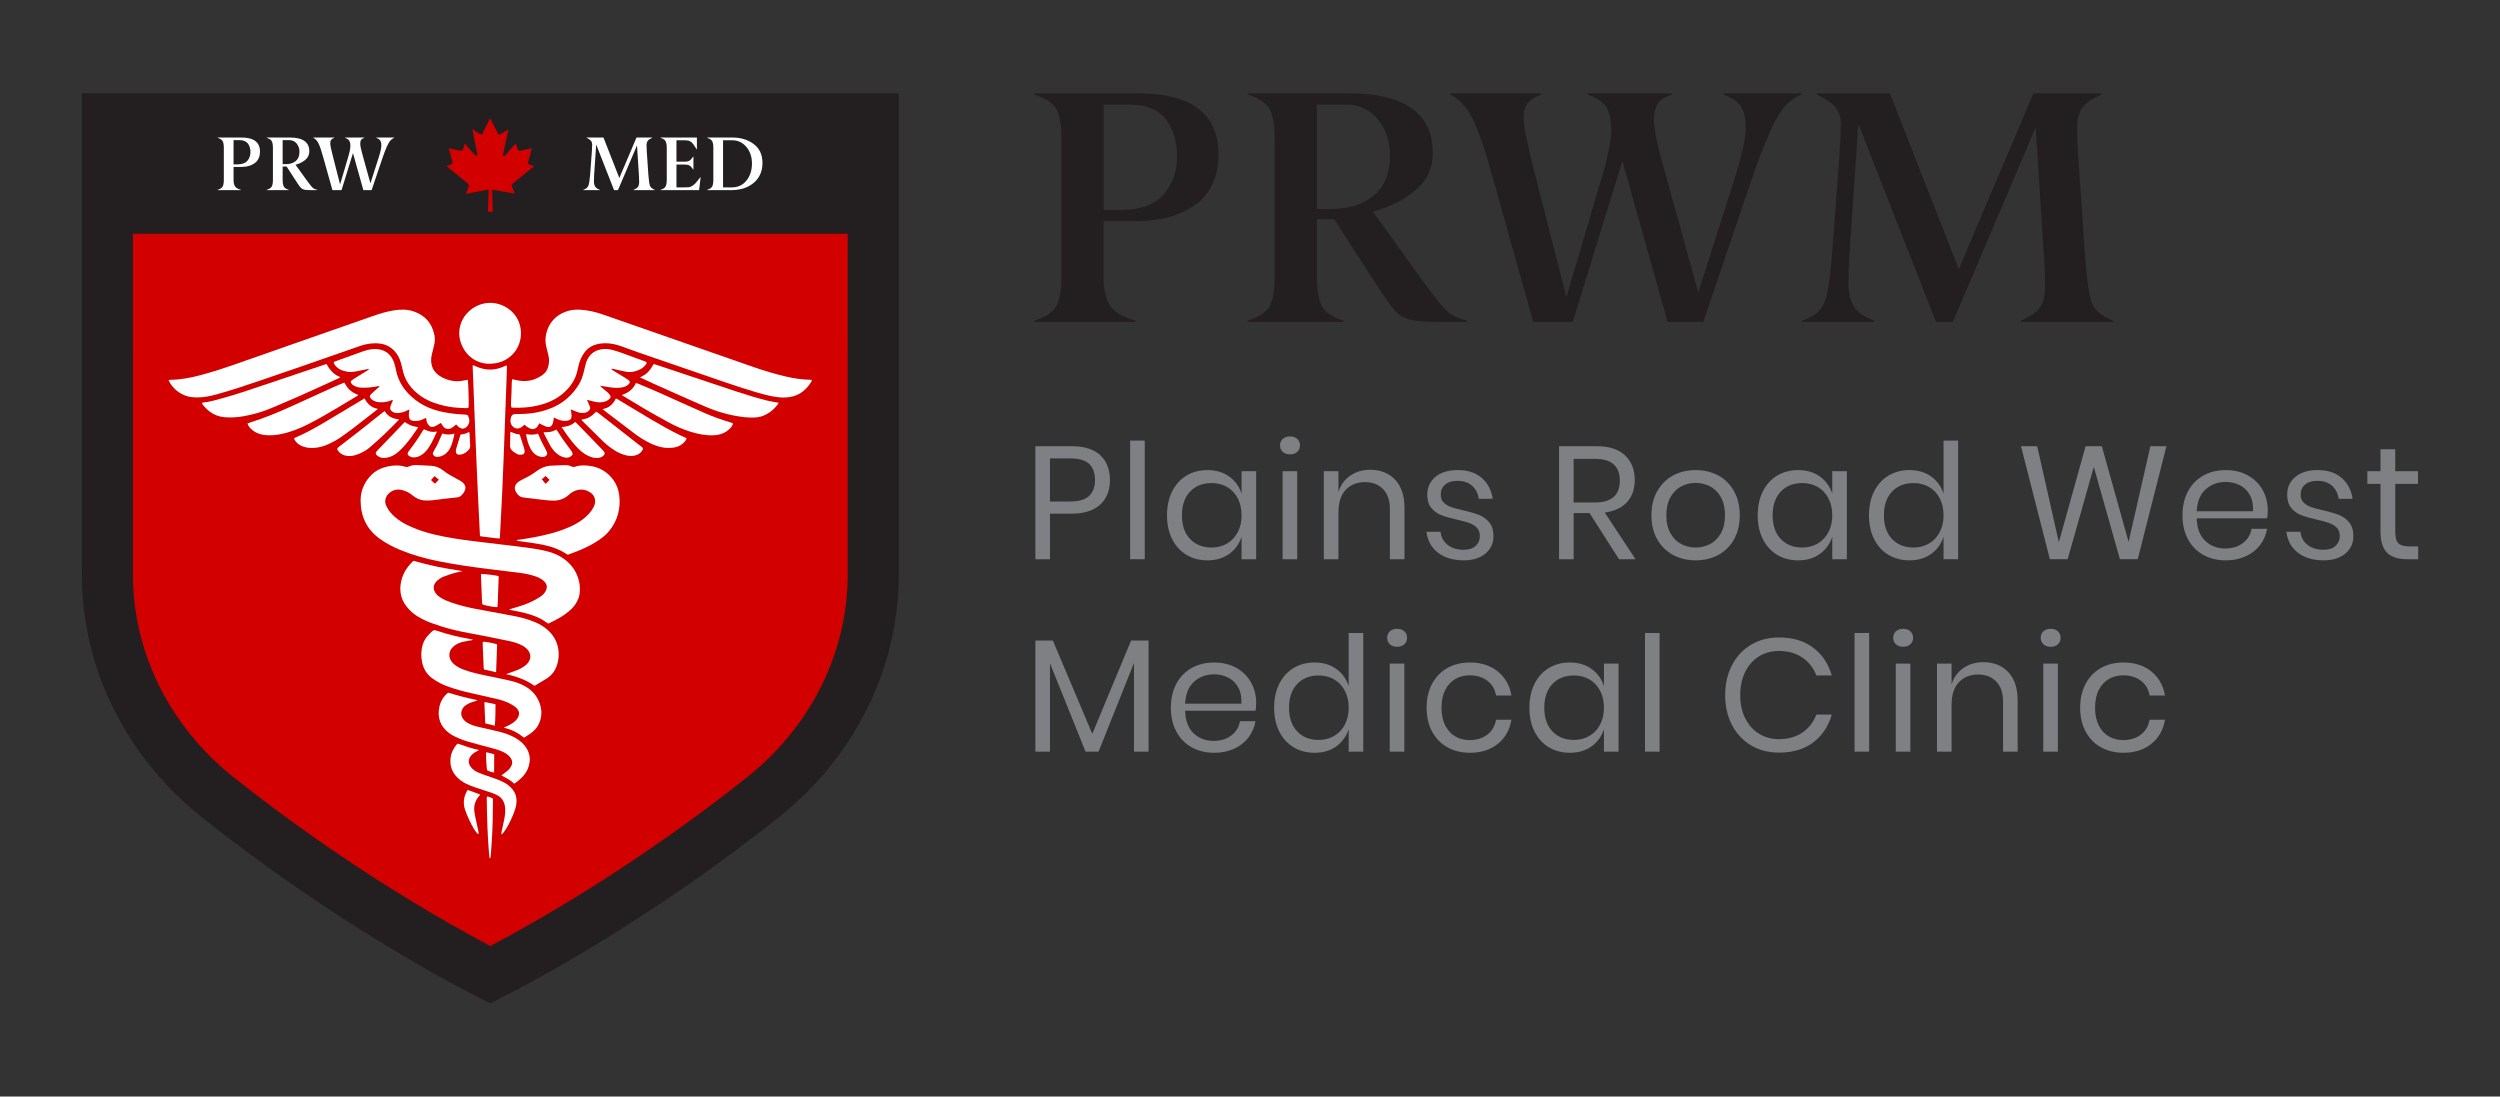 <?xml version="1.0" encoding="UTF-8"?>
<svg id="_x3C_Layer_x3E_" xmlns="http://www.w3.org/2000/svg" version="1.1" viewBox="0 0 6110 2680">
  <rect x="0" y="0" width="6110" height="2680" fill="#333333" stroke="none"/>
  <!-- Generator: Adobe Illustrator 29.8.1, SVG Export Plug-In . SVG Version: 2.1.1 Build 2)  -->
  <defs>
    <style>
      .st0 {
        fill: #231f20;
      }

      .st1 {
        fill: #d30000;
      }

      .st2 {
        fill: #fff;
      }

      .st3 {
        fill: #7e8083;
      }
    </style>
  </defs>
  <path class="st0" d="M1198.34,228.02H200v1171.26c0,2.72,0,5.42.02,8.1,1.1,226.74,107.62,442.62,293.79,590.46,375.92,298.51,704.54,454.13,704.54,454.13,0,0,328.62-155.62,704.54-454.13,186.18-147.84,292.69-363.72,293.79-590.46.01-2.68.02-5.39.02-8.1V228.02h-998.34Z"/>
  <path class="st1" d="M1251.86,2339.16,1198.4,2311.97c-105.64-55.62-354.58-195.62-626.96-411.91-155.78-123.71-245.64-303.5-246.56-493.28l-.03-835.39h1746.97l-.03,835.3c-.91,189.87-90.78,369.67-246.56,493.37-273.31,217.03-521.42,356.48-626.84,411.91Z"/>
  <path class="st1" d="M1305.05,406.03c.12.35-.72.97-1.27,1.41-15.58,12.68-31.07,25.59-47.07,38.3-2.34,1.86-6.43,3.92-6.22,7.49.09,1.47,1.09,3.47,1.7,5.09,1.79,4.8,3.91,10.15,5.65,14.7-13.6-2.02-27.35-4.86-41.27-7.21-4.57-.77-9.09-1.91-13.72-2.12-.13,17.69.99,36.09,1.28,54.14h-11.45c.66-15.88.66-31.91,1.41-48.05.1-2.11.54-4.35-.28-6.36-2.33.07-4.63.67-6.93,1.13-15.98,3.21-32.4,6.16-48.48,9.33,1.11-2.88,2.49-6.07,3.81-9.47,1.25-3.2,3.07-6.56,3.39-9.75.54-5.43-3.76-7.41-6.93-10.04-15.41-12.77-32.55-26.11-47.07-38.59,2.04-.87,4.4-1.77,6.93-2.83,2.02-.85,5.93-2.08,6.79-3.39,1.6-2.45-.25-7.05-.99-9.75-2.51-9.17-5.32-19.27-7.64-27.84,6.39,1.44,14.79,3.23,21.91,4.66,4.12.83,9.59,2.34,12.01-.85,1.24-1.64,2.11-5.05,2.97-7.21.99-2.48,1.97-4.86,2.82-7.35,1.38.87,2.33,2.37,3.39,3.67,5.38,6.6,10.6,13,16.82,19.22,1.07,1.07,2.15,2.27,3.67,3.53,1.12.93,3.06,2.84,4.66,2.54,2.32-.42,1.4-5.81.99-7.78-3.89-18.88-7.6-38.31-11.59-56.96.48-.32.83.37,1.13.57,4.85,3.18,9.54,6.4,14.84,9.61,1.63.99,4.07,2.87,6.22,2.69,2.94-.25,4.84-6.59,6.08-9.05,3.45-6.85,6.76-13.56,10.04-20.07,1.73-3.45,3.25-7.09,5.09-10.46.12-.03.13.06.14.14,5.8,11.45,11.89,22.99,17.95,34.77.77,1.51,1.62,4.35,2.82,4.67,2.23.57,5.24-1.51,6.79-2.4,5.82-3.34,11.85-6.99,17.38-9.89-4.17,18.7-8.26,37.77-12.58,56.82-.4,1.78-1.64,7.3.28,7.92,1.78.57,4.07-1.47,4.95-2.26,2.21-2,4.09-4.66,6.21-7.07,6.07-6.86,12.45-14.52,18.52-20.92.85,2.38,1.87,4.84,2.83,7.49.92,2.55,1.38,5.55,2.54,7.78,2.12,4.06,9.36,1.62,13.43.71,6.66-1.49,14.23-3.14,20.92-4.52-2.82,9.67-5.77,21.13-8.62,31.8-.86,3.25-1.42,5.2,1.13,6.93,3.44,2.31,8.66,3.32,12.59,5.09h0Z"/>
  <g>
    <g>
      <path class="st2" d="M588.82,464.01v.73h-56.99v-.73c6.19-1.94,10.29-4.61,12.29-8.01,2-3.52,2.97-9.13,2.91-16.84v-77.75c0-7.52-.97-13.05-2.91-16.57-2-3.4-6.1-6.07-12.29-8.01v-.73h57.9c30.47,0,45.7,11.44,45.7,34.32,0,5.46-.85,10.36-2.55,14.7-1.7,4.34-4.01,7.92-6.92,10.74s-6.4,5.16-10.47,7.01c-4.07,1.85-8.36,3.17-12.88,3.96-4.52.79-9.36,1.18-14.52,1.18h-17.3v31.14c0,7.46,1.24,12.99,3.73,16.57,2.49,3.58,7.25,6.34,14.29,8.28ZM570.8,342.47v59.27h8.92c11.53,0,19.82-2.91,24.85-8.74,5.04-5.89,7.56-12.99,7.56-21.3s-2.13-15.42-6.37-20.94c-4.25-5.52-11.02-8.28-20.3-8.28h-14.66Z"/>
      <path class="st2" d="M775.18,464.01v.73h-14.11c-8.13,0-13.84-.36-17.12-1.09-3.34-.73-6.07-2.12-8.19-4.19-2.25-2.19-5.31-6.28-9.2-12.29l-26.13-40.24h-9.65v32.23c0,7.65.97,13.26,2.91,16.84,2,3.46,6.04,6.13,12.11,8.01v.73h-53.99v-.73c6.19-1.94,10.29-4.61,12.29-8.01,2-3.52,2.97-9.13,2.91-16.84v-77.75c0-7.52-.97-13.05-2.91-16.57-2-3.4-6.1-6.07-12.29-8.01v-.73h56.44c31.8,0,47.7,11.2,47.7,33.59,0,8.68-3.34,15.75-10.01,21.21-6.62,5.46-14.51,9.38-23.67,11.74l30.13,41.79c5.64,7.71,9.68,12.59,12.11,14.66,2.55,2.19,6.1,3.82,10.65,4.92ZM690.78,342.47v58.72h7.37c10.44,0,18.68-2.55,24.72-7.65,6.04-5.1,9.06-12.62,9.06-22.58,0-7.77-2.26-14.46-6.78-20.07-4.52-5.61-10.58-8.42-18.16-8.42h-16.21Z"/>
      <path class="st2" d="M765.71,336.82v-.73h51.26v.73c-3.46,1.21-5.98,2.82-7.56,4.83-1.58,2-2.34,5.04-2.28,9.1,0,4.19,2.31,15.2,6.92,33.05l17.12,66.91,19.21-65c4.01-13.23,6.01-22.94,6.01-29.13,0-5.52-.93-9.74-2.78-12.65-1.85-2.91-5.3-5.28-10.33-7.1v-.73h47.16v.73c-3.88,1.27-6.52,2.97-7.92,5.1-1.4,2.12-2.09,5.28-2.09,9.47,0,4.43,1.55,12.26,4.64,23.49l20.3,73.29,19.94-62.64c4.49-14.02,6.74-23.97,6.74-29.86,0-5.28-.88-9.3-2.64-12.06-1.76-2.76-5.04-5.02-9.83-6.78v-.73h43.79v.73c-3.58,1.64-6.55,3.7-8.92,6.19-5.22,5.46-11.81,20-19.76,43.61l-26.49,78.11h-20.12l-25.4-90.58-27.95,90.58h-22.21l-22.12-78.84c-4.79-17.6-8.89-29.62-12.29-36.05-3.28-6.37-7.41-10.71-12.38-13.02Z"/>
    </g>
    <g>
      <path class="st2" d="M1600.56,464.19v.55h-52.08v-.73c5.16-2.18,8.72-4.6,10.7-7.24,1.97-2.64,2.96-6.63,2.96-11.97s-.18-10.32-.55-15.48l-4.73-74.02-46.61,109.43h-9.47l-43.24-110.34h-.55l-4.92,72.83c-.36,5.1-.55,10.32-.55,15.66,0,5.71,1.09,10.18,3.28,13.43,2.19,3.25,5.95,5.81,11.29,7.69v.73h-40.69v-.73c6.43-2.06,10.62-5.46,12.56-10.2,1.82-4.43,3.25-13.29,4.28-26.58l4.28-57.17c.49-7.47.73-12.87.73-16.21,0-4.37-1.14-7.8-3.41-10.29-2.28-2.49-5.66-4.73-10.15-6.74v-.73h41.15l38.78,98.96,41.97-98.96h38.24v.73c-4.92,2.06-8.42,4.43-10.52,7.1-2.09,2.67-3.14,6.52-3.14,11.56,0,4.61.18,9.41.55,14.38l3.91,57.54c1.03,13.84,2.34,22.76,3.91,26.77,1.64,4.01,5.64,7.34,12.02,10.01Z"/>
      <path class="st2" d="M1708.62,464.73h-94.32v-.73c6.19-1.94,10.29-4.61,12.29-8.01,2-3.46,3-9.07,3-16.84v-77.75c0-7.28-.97-12.71-2.91-16.3-1.94-3.58-6.07-6.34-12.38-8.28v-.73h88.95v28.68h-.82c-5.46-9.41-9.95-15.42-13.47-18.03-3.4-2.61-8.65-3.91-15.75-3.91h-19.94v52.35h20.3c4.98,0,8.92-.92,11.84-2.78,2.91-1.85,5.8-5.02,8.65-9.51h.73v31.32h-.73c-2.97-4.61-5.84-7.78-8.6-9.51-2.76-1.73-6.72-2.59-11.88-2.59h-20.3v55.9h17.12c6.07,0,10.29-.12,12.65-.36,2.85-.3,5.89-1.49,9.1-3.55,3.22-2.06,5.95-4.37,8.19-6.92,3.46-4.19,7.22-8.83,11.29-13.93h.73l-3.73,31.5Z"/>
      <path class="st2" d="M1787.64,464.73h-59.45v-.73c6.19-1.94,10.29-4.61,12.29-8.01,2-3.52,2.97-9.13,2.91-16.84v-77.75c0-7.52-.97-13.05-2.91-16.57-2-3.4-6.1-6.07-12.29-8.01v-.73h61.45c20.76,0,38.27,5.34,52.53,16.02,14.2,10.68,21.3,26.1,21.3,46.25,0,8.56-1.32,16.45-3.96,23.67-2.64,7.22-6.31,13.43-11.02,18.62-4.7,5.19-10.24,9.62-16.61,13.29-6.37,3.67-13.29,6.39-20.76,8.15-7.47,1.76-15.29,2.64-23.49,2.64ZM1767.15,342.83v115.17h20.48c15.72,0,27.98-5.58,36.78-16.75,8.92-11.17,13.38-25,13.38-41.51s-4.61-30.07-13.84-40.88c-9.23-10.68-20.61-16.02-34.14-16.02h-22.67Z"/>
    </g>
  </g>
  <g>
    <path class="st2" d="M1340.27,1524.1c-1.53-.77-2.31-1.01-2.92-1.48-16.38-12.59-35.32-19.58-55.03-24.62-10.67-2.73-21.59-4.53-32.38-6.77-1.45-.3-2.86-.79-6.02-1.68,4.13-1.27,6.51-2.05,8.92-2.74,17.43-5.04,34.81-10.25,50.97-18.69,5.81-3.04,11.45-6.43,16.98-9.97,4.45-2.85,8.3-6.48,11.27-10.9,6.68-9.94,5.59-19.8-3.19-27.5-5.63-4.94-12.14-8.24-19.14-10.72-12.94-4.6-26.33-7.33-39.89-9.06-24.5-3.14-49.05-5.87-73.56-8.99-21.37-2.72-42.76-5.43-64.05-8.72-20.51-3.17-40.98-6.68-61.32-10.76-31.48-6.32-62.33-14.98-92.09-27.16-17.56-7.19-34.29-15.95-49.83-26.94-32.64-23.09-47.68-55.23-47.65-94.53.02-22.35,8.17-42.13,23.15-58.87,11.66-13.02,26.62-20.45,43.42-24.05,14.01-3,28.16-3.51,42.14.68,3.16.95,6.17,1,9.19-.47,6.82-3.3,14.05-3.93,21.52-3.46,10.76.68,21.53,1,32.3,1.62,11.06.64,21.05,4.14,29.73,11.23,9.83,8.03,21.01,13.92,32.11,19.94,3,1.63,6.06,3.17,8.99,4.92,2.25,1.34,4.51,2.76,6.48,4.46,7.74,6.66,9.12,13.27,4.55,22.43-2.02,4.06-5.03,7.35-8.28,10.45-2.6,2.48-5.66,3.49-9.23,3.83-10.2.97-20.37,2.17-30.55,3.38-10.17,1.21-20.31,2.77-30.51,3.76-6,.58-12.1.71-18.12.41-11.42-.57-21.4-5.08-30.05-12.45-8.21-6.99-17.62-11.54-28.11-13.52-10.99-2.07-21.02.94-29.26,8.36-7.77,7-12.73,18.29-6.39,31.6,5.05,10.62,12.52,19.41,21.43,26.97,8.85,7.53,18.65,13.65,29.03,18.85,21.51,10.77,44.22,18.11,67.56,23.62,30.98,7.33,62.44,11.96,94,15.9,25.29,3.16,50.62,6.05,75.93,9.1,18.26,2.2,36.55,4.26,54.77,6.77,17.44,2.4,34.86,5,51.91,9.53,13.84,3.67,26.82,9.24,38.52,17.57,19.41,13.81,32.36,32.05,37.62,55.44,2.5,11.14,2.98,22.37.78,33.66-1.17,6.01-3.52,11.54-6.45,16.86-3.71,6.73-8.37,12.75-13.95,18.01-16.11,15.17-35.39,25.25-55.3,34.69ZM1053.46,1173.18c3.32,3.27,6,6.45,9.64,8.92,3.22-3.39,6.25-6.59,9.35-9.86-3.58-2.97-6.93-5.74-10.38-8.6-2.82,3.13-5.42,6.01-8.6,9.54Z"/>
    <path class="st2" d="M1984.19,929.55c-.29.84-.47,2.14-1.11,3.15-12.08,19.27-28.08,33.34-51.19,37.42-11.74,2.08-23.62,1.81-35.36,0-16.9-2.6-33.4-6.98-49.79-11.86-46.61-13.88-92.41-30.16-138.38-45.93-48.71-16.71-97.42-33.41-146.1-50.23-13.91-4.8-27.67-10.01-41.51-15.01-10.91-3.94-22.01-7.01-33.66-7.9-8.99-.69-17.86-.22-26.64,1.8-13.02,2.99-23.8,9.46-31.87,20.28-6.87,9.21-11.43,19.44-14.18,30.54-1.01,4.08-1.98,8.17-2.82,12.29-4.87,23.7-17.86,42.4-35.97,57.79-17.19,14.6-37.34,23.28-59.05,28.68-21.09,5.25-42.53,6.66-64.18,5.75-.76-.03-1.51-.35-2.56-.61-1.83-5.58-.7-11.36-.66-17.04.04-5.78.61-11.55.84-17.33.23-5.78.3-11.57.48-17.35.18-5.7.09-11.43,1.26-17.28,6.37,1.34,11.94,2.79,17.6,3.66,20.8,3.2,39.66-2.03,56.67-14.02,7.58-5.34,12.18-12.97,14.27-22.03,1.86-8.04,2.17-16.16.35-24.24-1.79-7.94-3.84-15.83-5.75-23.74-6.37-26.48,5.11-60.79,33.05-77.58,15.89-9.55,33.04-13.11,51.38-11.77,17.94,1.31,35.38,5.13,52.33,10.98,40.74,14.05,81.39,28.35,122.07,42.56,82.6,28.85,165.17,57.82,247.83,86.5,26.56,9.22,53.47,17.37,80.93,23.6,18.76,4.26,37.68,7.2,56.97,7.42,1.3.01,2.6.25,3.89.44.18.03.31.36.86,1.04Z"/>
    <path class="st2" d="M412.49,928.67c1.34-.18,2.34-.42,3.34-.43,25.98-.11,51.19-5.21,76.13-11.91,27.42-7.37,54.43-16.1,81.23-25.45,62.77-21.91,125.46-44.03,188.2-66.03,49.84-17.48,99.68-34.95,149.56-52.32,16.88-5.88,33.94-11.18,51.67-14.02,16.32-2.61,32.52-2.84,48.33,2.56,27.69,9.46,44.66,28.62,50.67,57.3,1.52,7.27,1.58,14.68.05,21.95-1.67,7.97-3.71,15.86-5.74,23.75-2.05,7.99-2.82,15.99-1.62,24.21,1.38,9.49,5.48,17.47,12.35,24.08,9.17,8.82,20.31,13.97,32.46,17.02,11.36,2.85,22.84,3.27,34.36.57,3.27-.77,6.62-1.18,9.93-1.76,1.2,6.6,2.7,61.44,1.91,67.32-2.28,2.37-5.33,2.02-8.13,1.9-9.19-.39-18.41-.62-27.54-1.65-16.49-1.86-32.66-5.52-48.31-11.07-21.97-7.79-41.01-20.04-56.3-37.83-9.78-11.37-16.46-24.32-19.99-38.9-1.61-6.64-2.96-13.35-4.77-19.93-3.33-12.1-8.89-23.02-17.92-31.96-9.5-9.4-20.89-14.79-34.17-16.39-15.99-1.92-31.48.35-46.62,5.35-11.23,3.71-22.34,7.76-33.51,11.65-32.99,11.51-65.96,23.1-98.98,34.53-36.25,12.55-72.54,25-108.83,37.43-36.54,12.51-73.17,24.77-110.41,35.11-14.97,4.16-30.12,7.4-45.77,7.54-10.3.09-20.47-.48-30.29-4.1-18.36-6.77-31.83-19.05-41.13-36.1-.22-.41-.08-1.01-.17-2.44Z"/>
    <path class="st2" d="M1010.93,1370.67c13.09,3.45,25.95,7.13,38.96,10.18,13.04,3.06,26.2,5.68,39.37,8.13,13.1,2.44,26.29,4.45,40.98,6.9-8.67,2.03-15.88,3.39-22.89,5.45-7.8,2.29-15.46,5.09-23.07,7.95-3.17,1.19-6.21,2.89-9.06,4.74-2.84,1.85-5.63,3.94-8,6.36-9.36,9.57-9.7,20.52-1.12,31.11,3.18,3.92,7.17,6.94,11.47,9.54,7.91,4.79,16.35,8.4,25.08,11.39,19.43,6.65,39.28,11.74,59.44,15.58,28.91,5.51,57.89,10.67,86.81,16.11,20.69,3.89,41.17,8.58,60.53,17.18,9.42,4.18,18.24,9.37,26.24,15.87,31.37,25.5,35.06,63.22,24.34,91.95-3.94,10.58-10.41,19.41-19.58,26.16-1.48,1.09-2.91,2.27-4.48,3.22-9.87,5.98-19.77,11.91-29.44,17.72-5.89-3.63-11.1-7.18-16.62-10.16-5.31-2.86-10.85-5.35-16.46-7.58-5.85-2.33-11.85-4.33-17.88-6.13-5.67-1.69-11.48-2.93-18.95-4.8,3.75-1.3,5.85-2,7.92-2.76,7.64-2.79,15.43-5.27,22.87-8.53,5.26-2.3,10.23-5.4,14.99-8.65,2.99-2.03,5.68-4.73,7.93-7.58,7.8-9.91,7.67-21.18-.07-31.17-4.12-5.31-9.52-9-15.45-11.99-8.98-4.53-18.52-7.55-28.28-9.67-20.03-4.34-40.12-8.41-60.23-12.36-26.3-5.16-52.78-9.34-78.84-15.78-18.4-4.54-36.42-10.24-54.2-16.75-11.14-4.07-21.78-9.22-31.95-15.33-11.64-7-21.44-15.99-29.44-27.01-11.4-15.72-15.36-33.23-12.68-52.28,3.18-22.55,14.17-40.98,30.53-56.44.36-.34.92-.47,1.2-.6Z"/>
    <path class="st2" d="M1387.75,1355.81c-1.85-1.06-3.47-1.9-5-2.88-16.37-10.5-34.28-17.04-53.27-20.89-20.62-4.18-41.42-7.18-62.29-9.74-1.74-.21-3.44-.77-5.18-2.16,1.08-.24,2.15-.56,3.25-.7,27.38-3.67,54.52-8.56,81.21-15.73,16.77-4.51,33.18-10.11,48.98-17.38,11.03-5.08,21.47-11.15,31-18.69,10-7.91,18.51-17.12,24.44-28.54,2.34-4.52,3.79-9.28,3.63-14.37-.29-9.39-4.65-16.6-12.49-21.59-14.99-9.53-30.98-8.53-45.91,1.36-2.61,1.73-4.88,3.99-7.28,6.04-10.23,8.71-22.01,12.93-35.48,12.98-10.57.04-20.98-1.34-31.42-2.5-14.62-1.63-29.2-3.65-43.82-5.36-2.98-.35-5.56-1.3-7.99-2.99-5.39-3.75-8.89-8.82-11.03-14.97-1.47-4.25-1.07-8.27,1.01-12.18,1.89-3.56,4.52-6.5,7.91-8.63,3.33-2.1,6.72-4.14,10.26-5.84,11.63-5.61,22.88-11.85,33.2-19.66,11.49-8.7,24.34-13.22,38.79-13.48,9.72-.18,19.44-.73,29.16-1.2,5.88-.29,11.54.47,16.88,3.06,2.94,1.42,5.94,2.12,9.13.93,10.94-4.06,22.24-3.67,33.52-2.43,24.85,2.72,44.86,14.12,59.76,34.22,8.16,11.01,12.83,23.56,14.57,37.05,4.21,32.63-3.47,62.11-24.27,87.86-7.16,8.87-15.92,16.01-25.27,22.46-15.67,10.8-32.72,18.99-50.26,26.19-8.49,3.48-17.15,6.54-25.73,9.79ZM1333.53,1182.64c3.55-3.66,6.37-6.58,9.52-9.83-3.38-3.39-6.43-6.44-9.47-9.5-3.69,3.15-6.96,5.95-9.41,8.05,2.97,3.58,5.8,6.99,9.37,11.27Z"/>
    <path class="st2" d="M1220.58,1316.16c-6.2-.65-12.71-1.06-19.13-2.07-9.3-1.45-18.78-1.7-28.4-3.78-7.31-139.18-12.52-278.04-17.98-417.53,1.88.37,3.1.46,4.22.86,1.48.53,2.86,1.33,4.3,1.97,22.92,10.25,45.8,10.25,68.65-.24,1.86-.85,3.77-1.59,5.36-2.25.68.39.94.47,1.08.64.16.19.29.48.29.72-.12,5.78-.17,11.55-.39,17.33-5.17,134.2-8.94,268.45-16.87,402.53-.03.45-.51.87-1.11,1.83Z"/>
    <path class="st2" d="M1155.66,1563.12c-1.89,2.38-4.46,1.75-6.65,2.2-6.43,1.32-12.97,2.2-19.31,3.84-7.42,1.92-14.4,5.03-20.38,10-7.28,6.05-11.4,13.58-10.94,23.34.22,4.63,1.73,8.73,4.15,12.56,3.15,4.98,7.42,8.84,12.22,12.15,6.1,4.2,12.7,7.4,19.67,9.9,17.37,6.22,35.29,10.28,53.33,13.96,19.82,4.05,39.65,8.09,59.37,12.62,12.83,2.95,25.21,7.42,36.75,13.93,16.18,9.14,27.79,22.29,34.5,39.63,5.59,14.45,6.37,29.16,1.74,44.05-3.11,10.02-8.54,18.53-16.35,25.59-6.88,6.22-14.79,10.9-23.1,16.03-7.03-5.63-14.54-10.84-22.76-14.95-8.22-4.11-16.84-7.14-26.86-9.74,3.06-1.34,4.97-2.14,6.86-3,6.46-2.96,12.78-6.18,18.38-10.64,4.16-3.31,7.69-7.13,10.07-11.96,3.65-7.41,2.84-14.22-2.53-20.5-3.65-4.27-8.25-7.3-13.05-10.07-10.33-5.96-21.43-10.05-32.95-12.87-15.82-3.87-31.72-7.47-47.64-10.93-20.81-4.51-41.57-9.18-61.87-15.7-11.27-3.62-22.47-7.49-32.96-13.01-6.26-3.29-12.34-7.04-18.11-11.14-13.93-9.88-22.32-23.45-25.66-40.2-2.34-11.75-2.56-23.51-.33-35.28,1.94-10.25,6.04-19.58,12.81-27.59,2.54-3.01,5.22-5.92,8.06-8.65,8.16-7.85,8.17-7.68,19.19-4.02,23.98,7.97,48.45,14,73.35,18.32,3.61.63,7.19,1.38,10.98,2.11Z"/>
    <path class="st2" d="M1318.12,1034.48c-1.48,2.64-2.49,4.76-3.78,6.68-4.74,7.1-11.2,9.29-19.14,6.02-3.34-1.37-6.3-3.72-9.34-5.75-1.28-.86-2.33-2.07-3.82-3.43-2.69,2.13-5.22,4.34-7.95,6.25-9.18,6.43-19.25,1.62-23.42-4.94-2.35-3.69-3.37-7.72-3.06-12.01.19-2.6.68-5.23,1.41-7.74,1.39-4.81,4.61-7.54,9.76-7.64,5.26-.1,10.52-.14,15.78-.23,26.32-.43,51.77-5.3,75.96-15.74,27.12-11.7,48.26-30.54,63.77-55.62,6.14-9.92,9.93-20.85,12.6-32.17,1.57-6.65,3.08-13.31,4.88-19.9,1.61-5.87,4.31-11.29,7.77-16.3,5.74-8.32,13.45-13.88,23.18-16.71,10.62-3.09,21.3-3.25,31.95-.52,7.12,1.82,14.21,3.87,21.13,6.34,19.55,6.99,39.01,14.22,58.48,21.44,2.14.79,4.69,1.06,6.02,3.47.26,2.61-1.48,4.36-2.87,6.19-3.39,4.48-7.73,7.95-12.7,10.44-10.83,5.42-22.3,8.09-34.37,5.92-9.82-1.76-19.51-4.21-29.26-6.35-2.2-.48-4.38-1.37-6.77-.66.53,2.43,2.51,2.92,3.98,3.84,10.27,6.38,20.61,12.66,30.88,19.03,2.67,1.66,5.35,3.38,7.74,5.41,2.58,2.19,2.84,5.04.79,7.72-1.25,1.63-2.84,3.13-4.56,4.25-4.69,3.04-9.89,4.86-15.48,5.45-9.47.99-18.92.57-28.31-.81-7.26-1.07-14.47-2.44-22.68-3.84,1.33,1.62,2.02,2.78,3,3.62,4.81,4.08,9.8,7.95,14.52,12.13,2.34,2.07,4.43,4.51,6.28,7.04,2.56,3.5,2.25,5.84-.73,9.14-3.28,3.62-7.45,5.76-12.07,7.13-6.96,2.05-14.06,2.14-21.1.88-5.93-1.06-11.74-2.82-17.6-4.26-1.17-.29-2.36-.53-4.49-1,1.18,2.54,1.97,4.11,2.65,5.72,1.63,3.87,3.28,7.73,4.78,11.65,1.15,3.01.18,5.69-1.84,8.03-2.86,3.31-6.46,5.31-10.76,6.08-5.54.98-11.05.73-16.36-1.04-4.73-1.58-9.32-3.55-13.96-5.37-1.17-.46-2.31-1.01-4.27-1.88.45,2.54.81,4.26,1.05,6,.43,3.11,1.1,6.23,1.12,9.35.06,7.73-2.84,11.12-10.33,12.38-8.88,1.5-17.25-.38-25.29-4.11-2.33-1.08-4.61-2.24-7.54-3.67-.3,1.83-.48,3.02-.7,4.2-.64,3.35-.96,6.8-2.01,10.01-2.6,7.9-8.22,10.82-16.01,8.17-4.2-1.43-8.13-3.65-12.16-5.57-1.4-.67-2.71-1.53-4.73-2.68Z"/>
    <path class="st2" d="M1114.69,1037.26c-1.83,1.66-3.24,3.17-4.88,4.37-2.53,1.85-5.06,3.83-7.87,5.16-6.66,3.15-13.76,1.52-18.48-4.21-2.15-2.6-3.78-5.63-5.95-8.93-1.29.73-2.56,1.44-3.82,2.16-3.63,2.09-7.1,4.58-10.93,6.21-7.47,3.17-12.38,1.44-16.91-5.31-2.09-3.11-3.18-6.61-3.79-10.27-.26-1.53-.34-3.1-.55-5.18-1.73.71-3.18,1.15-4.46,1.87-4.88,2.72-10.09,4.61-15.57,5.36-3.85.53-7.9.66-11.73.11-6.52-.93-9.83-4.42-10.46-10.95-.37-3.86.23-7.83.49-11.75.1-1.5.45-2.98.81-5.24-2.58,1.19-4.46,1.98-6.27,2.91-6.4,3.27-13.2,5.11-20.33,5.83-4.84.49-9.46-.21-13.73-2.54-6.05-3.29-8.03-8.04-5.74-14.46,1.66-4.66,3.78-9.16,5.82-14.05-2.35-1.34-4.21.14-5.91.78-8.76,3.28-17.76,4.59-27.08,4.02-5.62-.35-10.86-1.91-15.69-4.76-3.69-2.18-6.79-4.94-7.98-9.13.43-3.31,2.57-5.39,4.62-7.34,4.57-4.33,9.35-8.44,14.06-12.63,1.7-1.51,3.92-2.49,5.47-5.07-3.04-.84-5.5-.06-7.94.39-10.88,2-21.84,3.1-32.92,2.92-5.53-.09-11.09-.24-16.29-2.36-2.9-1.18-5.76-2.59-8.34-4.33-1.67-1.13-3.01-2.92-4.13-4.65-1.57-2.43-1.26-4.51.94-6.31,2.22-1.82,4.65-3.42,7.1-4.94,9.61-5.95,19.29-11.77,28.87-17.77,2.35-1.47,5.06-2.63,7.09-5.85-9.18,1.82-17.63,3.5-26.08,5.17-2.83.56-5.69,1.03-8.51,1.65-10.63,2.34-20.92.65-31-2.79-6.58-2.25-12.24-6.05-16.71-11.45-1.17-1.41-2.23-2.93-3.15-4.51-.63-1.07-.92-2.34-1.27-3.27,1.6-2.67,4.08-3.06,6.24-3.84,21.22-7.73,42.45-15.44,63.72-23.06,7.67-2.75,15.51-4.92,23.67-5.84,5.01-.56,9.93-.5,14.92.12,19.54,2.43,31.91,13.76,38.71,31.58,2.23,5.85,3.61,12.09,4.78,18.27,5.89,31.05,22.95,54.9,47.49,73.85,19.92,15.38,42.64,24.56,67.21,29.6,16.52,3.39,33.17,5.4,50,6.14,2.62.12,5.29.17,7.84.69,1.4.29,3.29,1.18,3.82,2.33,3.55,7.72,4.78,15.56-.1,23.3-.28.44-.58.88-.91,1.29-6.9,8.32-13.94,9.33-22.48,2.55-2-1.59-3.59-3.69-5.67-5.86Z"/>
    <path class="st2" d="M1191.84,889.06c-24.72-1.61-49.27-14.91-62.75-44.4-16.61-36.33-1.16-75.9,31.57-94.45,38.92-22.06,82.6-5.27,101.71,25.38,19.13,30.69,12.88,74.57-17.63,97.64-13.62,10.3-28.78,16.09-52.89,15.83Z"/>
    <path class="st2" d="M1564.08,922.45c5.4-3.07,10.23-5.18,14.29-8.3,3.91-3,7.35-6.78,10.38-10.69,3.18-4.11,5.64-8.79,8.7-13.66,1.82.47,3.84.86,5.77,1.5,27.92,9.28,55.83,18.59,83.74,27.92,36.63,12.24,73.19,24.66,109.89,36.68,26.21,8.58,52.54,16.84,79.34,23.44,7.13,1.75,14.44,2.75,21.66,4.1,1.49.28,2.96.61,5.14,1.06-.89,1.63-1.35,2.76-2.05,3.72-7.69,10.63-17.42,18.9-29.05,24.94-7.79,4.05-16.05,6.47-24.84,7.04-11.06.72-22.07.13-33.05-1.27-31.77-4.03-62.24-13.03-91.53-25.66-41.49-17.89-82.67-36.53-123.94-54.93-11.27-5.02-22.41-10.33-34.44-15.89Z"/>
    <path class="st2" d="M798.19,889.64c7.74,14.62,17.73,26.09,33,31.79-.32.9-.34,1.55-.61,1.67-31.56,14.38-63.05,28.92-94.74,43.02-24.48,10.89-49.16,21.35-73.84,31.79-21.63,9.15-44.15,15.35-67.25,19.44-15.08,2.67-30.3,3.61-45.57,2.36-18.94-1.55-34.69-9.82-47.55-23.68-3.02-3.25-6.18-6.43-8.23-10.65.74-.55,1.3-1.33,1.93-1.39,17.12-1.62,33.45-6.71,49.91-11.24,31.43-8.65,62.27-19.16,93.15-29.56,51.79-17.43,103.59-34.87,155.39-52.29,1.23-.41,2.5-.72,4.42-1.26Z"/>
    <path class="st2" d="M1095.25,1692.85c11.97,3.39,23.76,6.97,35.67,10.05,11.68,3.01,23.49,5.51,35.79,8.37-1.73,1.97-3.78,2.08-5.62,2.55-7.95,2.03-15.5,5-22.35,9.59-4.94,3.31-8.59,7.56-10.38,13.42-2.25,7.37-.95,14.01,3.41,20.18,3.26,4.62,7.68,7.9,12.57,10.57,6.73,3.68,13.89,6.28,21.33,8.04,16.11,3.79,32.26,7.47,48.39,11.19,13.09,3.02,25.94,6.79,38.06,12.69,11.7,5.69,22.35,12.8,30.51,23.17,13.45,17.08,15.38,35.74,7.56,55.67-2.72,6.92-6.88,12.98-11.77,18.56-5.7,6.51-15.17,14.64-21.86,18.52-8.44-9.06-19.89-13.95-31.12-20.37,1.52-1.1,2.51-1.79,3.47-2.53,4.16-3.2,8.45-6.25,12.4-9.69,2.35-2.05,4.41-4.55,6.17-7.13,6.21-9.06,5.65-17.59-1.51-25.95-3.99-4.66-8.93-8.13-14.33-10.95-8.44-4.41-17.48-7.15-26.64-9.61-21.31-5.72-42.69-11.24-63.85-17.46-9.54-2.8-18.8-6.75-27.88-10.84-5.7-2.57-11.2-5.9-16.19-9.68-21.22-16.1-28.67-37.59-23.28-63.41,2.93-14.03,10.02-25.83,21.45-34.97Z"/>
    <path class="st2" d="M1791.45,1035.18c-1.25,4.81-3.8,8.39-6.92,11.63-10.81,11.21-24.33,16.2-39.58,16.98-19.43,1-38.24-2.72-56.66-8.39-18.38-5.65-36-13.25-52.92-22.41-30.29-16.39-60.25-33.35-89.51-51.54-7.59-4.72-15.36-9.14-23.03-13.73-.84-.5-1.57-1.18-3.05-2.3,15.58-5.36,27.63-13.91,34.27-29.26,1.52.39,3.02.58,4.36,1.14,17.2,7.23,34.49,14.24,51.53,21.83,37.21,16.56,74.19,33.66,111.47,50.06,20.45,8.99,41.48,16.56,62.94,22.88,1.76.52,3.5,1.12,5.22,1.75.47.17.84.6,1.86,1.36Z"/>
    <path class="st2" d="M604.72,1035c2.73-1.01,4.88-1.91,7.09-2.6,35.17-11.01,69.11-25.13,102.59-40.43,35.13-16.05,70.29-32.05,105.47-47.98,6.91-3.13,14.01-5.86,21.48-8.97,1.23,1.91,2.41,3.54,3.39,5.29,4.61,8.22,10.99,14.75,19.11,19.46,3.6,2.09,7.55,3.58,11.71,5.51-.55.61-1.04,1.49-1.79,1.93-16.21,9.75-32.41,19.53-48.7,29.15-23.53,13.9-47.01,27.88-71.43,40.21-21.92,11.06-44.53,20.08-68.74,24.72-11.15,2.14-22.4,3.11-33.73,2.4-12.89-.81-24.77-4.6-34.87-12.96-4.89-4.05-9.26-8.53-11.57-15.74Z"/>
    <path class="st2" d="M1118.71,1817.36c16.38,5.94,33.27,11.59,51.53,15.57-1.37,1.1-2.13,2.02-3.1,2.44-6.12,2.65-11.53,6.27-15.85,11.4-7.17,8.51-7.5,18.46-.81,27.45,4.5,6.05,10.55,10.25,17.31,13.32,5.25,2.38,10.7,4.34,16.14,6.28,10.63,3.8,21.39,7.25,31.94,11.26,6.11,2.32,12.04,5.23,17.84,8.26,6.82,3.57,12.44,8.71,17.56,14.44,8.35,9.35,11.75,20.34,11.04,32.68-.36,6.31-1.52,12.5-3.63,18.5-5.66,16.16-12.69,31.7-21.55,46.36-2.57,4.25-5.75,8.14-8.75,12.12-.54.72-1.56,1.09-3.19,2.18.21-2.69.17-4.43.52-6.08,2.04-9.77,4.18-19.52,6.28-29.27,2-9.28,3.18-18.63,2.69-28.16-.28-5.3-1.31-10.43-3.37-15.31-2.95-7-7.68-12.61-14.3-16.29-4.57-2.54-9.37-4.81-14.3-6.52-12.4-4.31-24.89-8.37-37.43-12.27-9.06-2.82-17.82-6.29-26.32-10.46-9.8-4.8-18.35-11.24-25.38-19.62-10.38-12.38-14.06-26.68-12.43-42.61,1.36-13.35,7.47-24.46,15.7-34.64.3-.37.9-.52,1.86-1.04Z"/>
    <path class="st2" d="M1505.12,973.97c3.47.78,5.93,2.83,8.6,4.43,25.45,15.29,50.78,30.79,76.35,45.88,23.99,14.15,48.18,27.96,73.31,40.02,4.72,2.26,9.5,4.39,14.66,6.76-.56,1.55-.81,3.11-1.61,4.3-7.01,10.37-16.86,16.35-29.13,18.36-19.67,3.23-38.16-1.11-55.84-9.41-13.58-6.38-26.49-14.06-38.51-23.04-23.78-17.78-47.31-35.9-70.94-53.88-2.89-2.2-5.76-4.45-9-6.96,1.46-1.82,3.48-1.29,5-1.87,1.71-.66,3.52-1.1,5.19-1.83,1.68-.73,3.31-1.61,4.86-2.59,1.55-.98,3.01-2.12,4.43-3.28,1.21-1,2.37-2.09,3.44-3.24,1.26-1.34,2.48-2.72,3.58-4.19,1.1-1.47,2.08-3.03,3.01-4.61.91-1.55,1.7-3.17,2.58-4.84Z"/>
    <path class="st2" d="M923.84,999.28c-5.79,4.55-10.3,8.11-14.84,11.65-15.13,11.8-30.17,23.71-45.43,35.33-10.03,7.64-20.29,14.99-30.6,22.24-9.04,6.36-18.78,11.55-28.77,16.31-11.77,5.6-24.08,9.13-37.08,9.92-10.89.66-21.53-.59-31.46-5.56-6.22-3.12-11.46-7.42-15.22-13.35-.8-1.27-1.25-2.77-1.97-4.42,1.46-.84,2.5-1.61,3.66-2.1,24.99-10.58,48.57-23.87,71.86-37.65,29.4-17.4,58.64-35.06,87.95-52.61,2.88-1.72,5.73-3.48,8.93-5.42,6.97,13.39,16.52,22.93,32.98,25.66Z"/>
    <path class="st2" d="M1571.8,1096.78c-5.07,11.56-14.47,16.34-26.18,17.49-6.63.65-13.09-.69-19.44-2.51-8.4-2.4-16.23-6.06-23.62-10.7-10.05-6.32-19.46-13.53-27.97-21.76-17.58-16.99-34.87-34.28-52.27-51.46-.36-.35-.53-.89-1.02-1.76.84-.43,1.63-1.13,2.49-1.24,12-1.54,21.89-6.99,30.02-15.84.86-.94,1.89-1.72,3.11-2.82,1.71.99,3.37,1.73,4.77,2.8,6.27,4.78,12.49,9.64,18.69,14.5,26.48,20.76,52.96,41.54,79.45,62.29,2.07,1.62,4.26,3.08,6.35,4.67,2.08,1.58,4.38,2.97,5.62,6.33Z"/>
    <path class="st2" d="M940.25,1004.73c7.92,13.55,20.03,18.81,34.28,20.03-.14.9-.03,1.57-.31,1.85-11.11,11.19-22.03,22.59-33.47,33.44-12.01,11.39-24.35,22.45-36.89,33.25-8.61,7.41-18.56,12.86-29.19,16.96-7.93,3.05-16.09,4.97-24.66,4.19-8.98-.82-16.81-4.15-22.68-11.25-4.36-5.29-4.12-7.3,1.44-11.6,16.83-13.04,33.81-25.9,50.56-39.04,19.23-15.09,38.28-30.42,57.42-45.63.79-.63,1.72-1.08,3.5-2.18Z"/>
    <path class="st2" d="M1372.45,1043.8c13.14-1.06,24.2-3.89,33.2-12.67,1.6,1.36,3.05,2.4,4.27,3.66,20.48,21.14,40.93,42.3,61.37,63.46,1.64,1.7,3.35,3.37,4.76,5.25,2.64,3.54,2.35,6.69-.86,9.83-3.5,3.42-7.77,5.29-12.65,5.76-6.65.63-13.05-.24-19.34-2.59-11.05-4.13-20.43-10.78-28.76-18.93-11.88-11.62-21.93-24.77-31.46-38.33-3.3-4.69-6.46-9.47-10.53-15.45Z"/>
    <path class="st2" d="M989.03,1031.57c5.68,3.07,10.52,6.34,15.83,8.36,5.28,2.01,11.03,2.75,17.06,4.16-1.02,1.74-1.85,3.32-2.84,4.81-8.75,13.12-17.97,25.91-28.29,37.83-5.48,6.33-11.42,12.35-17.68,17.92-7.53,6.7-16.26,11.57-26.28,13.63-6.53,1.34-13.1,1.64-19.31-1.23-2.56-1.18-5.02-2.89-7.03-4.85-2.83-2.76-2.78-5.24-.49-8.43.76-1.06,1.63-2.06,2.54-3.01,22.19-23.1,44.38-46.19,66.5-69.19Z"/>
    <path class="st2" d="M1218.26,1407.86c.18.68.57,1.43.54,2.17-.75,21.8-1.53,43.6-2.36,65.39-.11,2.84-.58,5.68-.87,8.44-6.18.39-25.7-3.04-35.73-6.21-1.7-2.42-1.71-5.37-1.83-8.21-.87-20.48-1.66-40.97-2.43-61.45-.07-1.77.21-3.56.33-5.3,7.94-.07,36.81,3.47,42.36,5.16Z"/>
    <path class="st2" d="M1328.86,1056.23c3.69,0,7.07.25,10.38-.07,3.63-.34,7.3-.89,10.77-1.94,3.2-.98,6.16-2.75,9.54-4.32,1.49,1.98,3.04,3.73,4.26,5.7,9.26,14.99,19.59,29.22,30.28,43.2,1.59,2.08,3.1,4.27,4.28,6.59,1.92,3.77,1.31,6.31-2.04,9.01-4.28,3.45-9.04,5-14.67,4.03-11.17-1.92-19.96-7.8-27.25-16.1-3.28-3.73-6.45-7.71-8.86-12.02-5.62-10.08-10.76-20.42-16.04-30.69-.44-.87-.4-1.98-.67-3.39Z"/>
    <path class="st2" d="M1068.03,1054.69c-6.75,14.2-12.34,27.5-20.47,39.5-4,5.89-8.55,11.33-14.33,15.6-6.01,4.45-12.55,7.65-20.17,8.1-4.58.27-8.89-.59-12.75-3.21-4.66-3.16-5.24-5.82-2.27-10.55.7-1.11,1.51-2.14,2.31-3.18,11.86-15.42,22.91-31.39,32.87-48.1.66-1.1,1.52-2.09,2.53-3.45,1.51.44,3.06.63,4.36,1.3,8.39,4.3,17.17,6.14,27.9,3.99Z"/>
    <path class="st2" d="M1212.5,1642.95c-10.54-2.4-19.96-4.55-29.55-6.74-.33-1.53-.8-2.77-.85-4.03-.85-19.7-1.67-39.41-2.45-59.12-.06-1.53.19-3.08.3-4.56,5.51-.46,20.24,2.11,34.32,5.9.2.87.65,1.87.61,2.86-.75,21.52-1.55,43.03-2.38,65.69Z"/>
    <path class="st2" d="M1143.16,1930.51c10.54,3.93,20.32,7.58,30.54,11.39-1.17,1.48-2.09,2.7-3.07,3.87-9.55,11.27-13.24,24.33-11.18,38.83,1.18,8.29,3.17,16.47,4.9,24.68,1.56,7.44,3.33,14.84,4.85,22.3.45,2.19.38,4.5.53,6.65-2.14.5-2.98-.68-3.71-1.66-2.82-3.78-5.87-7.44-8.23-11.5-8.31-14.32-15.14-29.38-20.78-44.94-5.91-16.31-3.98-31.99,4.32-47.03.49-.89,1.18-1.67,1.82-2.57Z"/>
    <path class="st2" d="M1080.94,1059.57c9.77,2.59,19.28,3.75,29.52-.09-.2,2.18-.19,3.42-.45,4.6-2.07,9.49-4.43,18.9-8.31,27.86-2.76,6.37-6.72,11.85-11.95,16.41-5.52,4.81-12.02,7.46-19.23,8.24-4.05.44-7.88-.37-10.75-3.63-1.87-2.14-2.64-4.51-1.2-7.23,1.23-2.32,2.29-4.73,3.64-6.97,6.23-10.38,11.33-21.3,15.72-32.57.84-2.15,1.92-4.22,3.01-6.61Z"/>
    <path class="st2" d="M1286.28,1061c9.51,1.43,18.85,2.39,28.08-1.27.79,1.12,1.57,1.86,1.91,2.76,4.59,12.06,10.64,23.41,16.67,34.78,1.47,2.78,2.91,5.6,4,8.54,1.24,3.34.09,6.2-2.71,8.34-3.33,2.55-7.15,3.15-11.2,2.52-8.39-1.3-15.44-5.13-20.74-11.76-2.44-3.05-4.6-6.42-6.36-9.91-5.01-9.91-7.91-20.54-9.89-31.43-.12-.69.13-1.44.25-2.56Z"/>
    <path class="st2" d="M1190.67,1946.47c4.75.85,9,2.88,13.71,4.75.15,2.01.43,4.07.43,6.12-.04,33.4-.76,66.77-3.02,100.1-.71,10.49-1.42,20.97-2.16,31.46-.22,3.11-.34,6.26-2.25,9.66-1.62-3.96-1.83-7.55-2.12-11.12-3.64-44.04-5.15-88.17-5.58-132.35-.03-2.79-.72-5.74.99-8.62Z"/>
    <path class="st2" d="M1247.59,1055.23c7.59,2.8,14.39,6.38,22.32,6.51.52,1.39,1.01,2.56,1.4,3.76,2.83,8.73,5.7,17.45,8.44,26.21,1.01,3.24,2.05,6.55,2.44,9.9.71,6.09-2.31,9.37-8.44,9.76-3.45.22-6.91.01-9.96-1.72-3.4-1.93-6.74-4.02-9.87-6.35-5.39-4.02-8-9.18-7.44-16.28.68-8.62.37-17.31.55-25.98.04-1.74.33-3.47.56-5.81Z"/>
    <path class="st2" d="M1126.23,1061.81c6.87-.39,13.8-2.28,20.28-6.35.55,1.65.94,2.33.98,3.02.56,9.93.92,19.88,1.68,29.79.37,4.85-1.17,8.61-4.49,11.99-4.28,4.36-9.01,8.07-14.9,9.86-2.69.82-5.65,1.17-8.46,1.09-4.13-.12-6.81-2.78-7.11-6.96-.18-2.56.02-5.29.75-7.74,3.32-11.28,6.88-22.5,10.37-33.73.07-.22.35-.38.9-.97Z"/>
    <path class="st2" d="M1211.08,1721.26c-.2,17.66-.11,34.67-1.7,52.05-4.46-.18-8.03-1.85-11.75-2.67-3.8-.84-7.75-1.26-11.68-2.94-.73-17.21-1.45-34.2-2.14-50.57.64-.83.75-1.09.94-1.2.22-.13.52-.22.76-.17,8.18,1.75,16.35,3.51,25.57,5.5Z"/>
    <path class="st2" d="M1188.06,1838.6c7.05.95,13.14,3.22,19.79,4.88.17,15.04-.24,29.68-.26,44.36-5.47-.34-11.13-2.19-17.21-5.48-1.33-5.88-3.04-36.61-2.32-43.76Z"/>
  </g>
  <g>
    <g>
      <path class="st3" d="M2566.12,1255.47v111.3h-35.66v-276.27h87.78c31.61,0,55.26,7.39,70.93,22.14,15.68,14.76,23.52,34.95,23.52,60.55s-8.11,46.05-24.3,60.54c-16.2,14.5-39.58,21.74-70.15,21.74h-52.12ZM2661.93,1211.97c9.54-9.13,14.31-22.07,14.31-38.79s-4.77-30.37-14.31-39.39c-9.54-9.02-25.14-13.52-46.83-13.52h-48.99v105.41h48.99c21.68,0,37.29-4.56,46.83-13.72Z"/>
      <path class="st3" d="M2797.72,1076.78v289.99h-35.66v-289.99h35.66Z"/>
      <path class="st3" d="M3004.05,1164.55c14.5,10.46,24.62,24.44,30.36,41.94v-54.86h35.66v215.14h-35.66v-54.86c-5.75,17.51-15.87,31.49-30.36,41.93-14.51,10.46-32.2,15.68-53.11,15.68-19.07,0-36.05-4.44-50.94-13.32-14.89-8.89-26.58-21.62-35.07-38.22-8.49-16.59-12.73-36.11-12.73-58.59s4.24-42.06,12.73-58.77c8.49-16.72,20.18-29.53,35.07-38.41,14.89-8.88,31.88-13.32,50.94-13.32,20.9,0,38.6,5.23,53.11,15.67ZM2908.43,1201.59c-13.19,13.97-19.79,33.25-19.79,57.8s6.6,43.83,19.79,57.81c13.19,13.97,30.77,20.96,52.71,20.96,14.11,0,26.71-3.27,37.82-9.8,11.1-6.53,19.79-15.74,26.06-27.63,6.27-11.89,9.4-25.66,9.4-41.35s-3.13-29.52-9.4-41.53c-6.27-12.02-14.96-21.23-26.06-27.63-11.11-6.4-23.71-9.6-37.82-9.6-21.94,0-39.52,6.99-52.71,20.96Z"/>
      <path class="st3" d="M3135.13,1072.66c4.43-4.05,10.32-6.07,17.64-6.07s13.18,2.02,17.63,6.07c4.44,4.06,6.67,9.35,6.67,15.88s-2.22,11.82-6.67,15.87c-4.44,4.05-10.32,6.07-17.63,6.07s-13.2-2.02-17.64-6.07c-4.44-4.05-6.67-9.34-6.67-15.87s2.22-11.82,6.67-15.88ZM3170.39,1151.63v215.14h-35.66v-215.14h35.66Z"/>
      <path class="st3" d="M3409.44,1172.2c15.41,16.07,23.13,39.26,23.13,69.56v125.01h-35.67v-121.87c0-21.42-5.48-37.88-16.45-49.37-10.98-11.49-25.87-17.25-44.68-17.25s-35.26,6.34-47.02,19.01c-11.75,12.68-17.64,31.15-17.64,55.46v114.03h-35.66v-215.14h35.66v50.94c5.49-17.5,15.22-30.96,29.2-40.37,13.97-9.4,30.11-14.1,48.4-14.1,25.08,0,45.32,8.03,60.74,24.09Z"/>
      <path class="st3" d="M3621.25,1167.89c14.75,12.67,23.71,29.72,26.84,51.14h-34.09c-1.57-12.8-6.86-23.32-15.88-31.55-9.01-8.23-21.09-12.34-36.25-12.34-12.8,0-22.79,3.07-29.97,9.21-7.19,6.14-10.78,14.44-10.78,24.88,0,7.83,2.42,14.17,7.25,19,4.84,4.84,10.84,8.49,18.03,10.97,7.18,2.49,17.04,5.16,29.58,8.04,15.94,3.66,28.8,7.39,38.6,11.17,9.8,3.79,18.16,9.86,25.08,18.22,6.92,8.36,10.39,19.6,10.39,33.7,0,17.51-6.61,31.75-19.79,42.72-13.2,10.97-30.77,16.46-52.71,16.46-25.61,0-46.51-6.14-62.7-18.42-16.19-12.28-25.73-29.4-28.61-51.34h34.49c1.3,13.06,6.98,23.65,17.04,31.74,10.05,8.11,23.31,12.16,39.78,12.16,12.27,0,21.87-3.14,28.8-9.41,6.91-6.27,10.38-14.5,10.38-24.69,0-8.35-2.48-15.02-7.45-19.99-4.96-4.96-11.1-8.75-18.42-11.37-7.32-2.61-17.38-5.35-30.18-8.23-15.94-3.65-28.67-7.32-38.21-10.97-9.54-3.66-17.64-9.47-24.29-17.44-6.67-7.97-9.99-18.74-9.99-32.33,0-18.03,6.66-32.59,19.99-43.7,13.32-11.11,31.47-16.66,54.47-16.66,24.29,0,43.82,6.34,58.59,19.01Z"/>
      <path class="st3" d="M3956.89,1366.77l-72.11-112.86h-38.8v112.86h-35.66v-276.27h90.92c31.35,0,54.86,7.51,70.54,22.53,15.68,15.03,23.51,34.95,23.51,59.76,0,22.47-6.27,40.56-18.8,54.27-12.54,13.72-30.71,22.28-54.48,25.67l75.25,114.03h-40.37ZM3845.99,1228.04h52.12c40.5,0,60.75-17.75,60.75-53.29s-20.25-53.29-60.75-53.29h-52.12v106.59Z"/>
      <path class="st3" d="M4199.66,1162.2c16.32,8.89,29.13,21.69,38.4,38.41,9.27,16.72,13.91,36.31,13.91,58.77s-4.64,42-13.91,58.59c-9.27,16.6-22.08,29.33-38.4,38.22-16.33,8.88-34.82,13.32-55.45,13.32s-39.13-4.44-55.46-13.32c-16.33-8.89-29.19-21.62-38.6-38.22-9.4-16.59-14.1-36.11-14.1-58.59s4.7-42.06,14.1-58.77c9.41-16.72,22.27-29.53,38.6-38.41,16.32-8.88,34.81-13.32,55.46-13.32s39.11,4.44,55.45,13.32ZM4108.75,1188.86c-10.84,5.75-19.59,14.57-26.26,26.45-6.66,11.89-9.99,26.58-9.99,44.08s3.34,31.82,9.99,43.7c6.67,11.89,15.41,20.71,26.26,26.45,10.84,5.75,22.66,8.62,35.47,8.62s24.62-2.87,35.46-8.62c10.84-5.75,19.59-14.57,26.26-26.45,6.67-11.88,9.99-26.45,9.99-43.7s-3.33-32.19-9.99-44.08c-6.67-11.89-15.41-20.71-26.26-26.45-10.84-5.75-22.66-8.62-35.46-8.62s-24.63,2.87-35.47,8.62Z"/>
      <path class="st3" d="M4447.71,1164.55c14.5,10.46,24.62,24.44,30.36,41.94v-54.86h35.66v215.14h-35.66v-54.86c-5.75,17.51-15.87,31.49-30.36,41.93-14.51,10.46-32.2,15.68-53.11,15.68-19.07,0-36.05-4.44-50.94-13.32-14.89-8.89-26.58-21.62-35.07-38.22-8.49-16.59-12.73-36.11-12.73-58.59s4.24-42.06,12.73-58.77c8.49-16.72,20.18-29.53,35.07-38.41,14.89-8.88,31.88-13.32,50.94-13.32,20.9,0,38.6,5.23,53.11,15.67ZM4352.09,1201.59c-13.19,13.97-19.79,33.25-19.79,57.8s6.6,43.83,19.79,57.81c13.19,13.97,30.77,20.96,52.71,20.96,14.11,0,26.71-3.27,37.82-9.8,11.1-6.53,19.79-15.74,26.06-27.63,6.27-11.89,9.4-25.66,9.4-41.35s-3.13-29.52-9.4-41.53c-6.27-12.02-14.96-21.23-26.06-27.63-11.11-6.4-23.71-9.6-37.82-9.6-21.94,0-39.52,6.99-52.71,20.96Z"/>
      <path class="st3" d="M4719.68,1164.55c14.5,10.46,24.62,24.44,30.36,41.94v-129.71h35.66v289.99h-35.66v-54.86c-5.75,17.51-15.87,31.49-30.36,41.93-14.51,10.46-32.2,15.68-53.11,15.68-19.07,0-36.05-4.44-50.94-13.32-14.89-8.89-26.58-21.62-35.07-38.22-8.49-16.59-12.73-36.11-12.73-58.59s4.24-42.06,12.73-58.77c8.49-16.72,20.18-29.53,35.07-38.41,14.89-8.88,31.88-13.32,50.94-13.32,20.9,0,38.6,5.23,53.11,15.67ZM4624.06,1201.59c-13.19,13.97-19.79,33.25-19.79,57.8s6.6,43.83,19.79,57.81c13.19,13.97,30.77,20.96,52.71,20.96,14.11,0,26.71-3.27,37.82-9.8,11.1-6.53,19.79-15.74,26.06-27.63,6.27-11.89,9.4-25.66,9.4-41.35s-3.13-29.52-9.4-41.53c-6.27-12.02-14.96-21.23-26.06-27.63-11.11-6.4-23.71-9.6-37.82-9.6-21.94,0-39.52,6.99-52.71,20.96Z"/>
      <path class="st3" d="M5294.76,1090.49l-70.15,276.27h-43.5l-63.87-225.73-63.88,225.73h-43.5l-70.54-276.27h39.58l52.9,234.73,65.45-234.73h39.58l65.44,233.95,53.3-233.95h39.18Z"/>
      <path class="st3" d="M5540.85,1266.84h-172.04c.79,24.56,7.77,42.98,20.97,55.26,13.18,12.28,29.32,18.42,48.4,18.42,17.24,0,31.67-4.37,43.3-13.12,11.62-8.75,18.74-20.44,21.36-35.07h38.01c-2.62,14.89-8.42,28.21-17.44,39.97-9.01,11.75-20.71,20.9-35.07,27.43-14.37,6.53-30.56,9.8-48.58,9.8-20.65,0-38.94-4.44-54.86-13.32-15.94-8.89-28.42-21.62-37.43-38.22-9.02-16.59-13.52-36.11-13.52-58.59s4.5-42.06,13.52-58.77c9.01-16.72,21.49-29.53,37.43-38.41,15.93-8.88,34.22-13.32,54.86-13.32s39.11,4.44,54.67,13.32c15.53,8.89,27.43,20.78,35.66,35.67,8.23,14.89,12.34,31.35,12.34,49.37,0,7.58-.52,14.11-1.57,19.59ZM5498.53,1209.62c-6.01-10.7-14.24-18.67-24.69-23.91-10.45-5.21-21.81-7.83-34.09-7.83-19.6,0-36.06,6.07-49.38,18.22-13.32,12.15-20.51,29.98-21.56,53.49h137.55c.78-15.93-1.83-29.26-7.84-39.97Z"/>
      <path class="st3" d="M5722.88,1167.89c14.75,12.67,23.71,29.72,26.84,51.14h-34.09c-1.57-12.8-6.86-23.32-15.88-31.55-9.01-8.23-21.09-12.34-36.25-12.34-12.8,0-22.79,3.07-29.97,9.21-7.19,6.14-10.78,14.44-10.78,24.88,0,7.83,2.42,14.17,7.25,19,4.84,4.84,10.84,8.49,18.03,10.97,7.18,2.49,17.04,5.16,29.58,8.04,15.94,3.66,28.8,7.39,38.6,11.17,9.8,3.79,18.16,9.86,25.08,18.22,6.92,8.36,10.39,19.6,10.39,33.7,0,17.51-6.61,31.75-19.79,42.72-13.2,10.97-30.77,16.46-52.71,16.46-25.61,0-46.51-6.14-62.7-18.42-16.19-12.28-25.73-29.4-28.61-51.34h34.49c1.3,13.06,6.98,23.65,17.04,31.74,10.05,8.11,23.31,12.16,39.78,12.16,12.27,0,21.87-3.14,28.8-9.41,6.91-6.27,10.38-14.5,10.38-24.69,0-8.35-2.48-15.02-7.45-19.99-4.96-4.96-11.1-8.75-18.42-11.37-7.32-2.61-17.38-5.35-30.18-8.23-15.94-3.65-28.67-7.32-38.21-10.97-9.54-3.66-17.64-9.47-24.29-17.44-6.67-7.97-9.99-18.74-9.99-32.33,0-18.03,6.66-32.59,19.99-43.7,13.32-11.11,31.47-16.66,54.47-16.66,24.29,0,43.82,6.34,58.59,19.01Z"/>
      <path class="st3" d="M5910,1335.42v31.35h-26.65c-21.94,0-38.34-5.22-49.19-15.67-10.84-10.45-16.25-27.96-16.25-52.51v-116h-32.14v-30.96h32.14v-53.69h36.05v53.69h55.64v30.96h-55.64v116.78c0,13.85,2.54,23.31,7.63,28.41,5.1,5.1,13.91,7.64,26.45,7.64h21.95Z"/>
      <path class="st3" d="M2807.13,1565.45v271.57h-35.67v-216.71l-86.6,216.71h-31.75l-87-215.93v215.93h-35.66v-271.57h42.72l96.4,228.08,94.84-228.08h42.72Z"/>
      <path class="st3" d="M3068.5,1737.09h-172.04c.79,24.56,7.77,42.98,20.97,55.26,13.18,12.28,29.32,18.42,48.4,18.42,17.24,0,31.67-4.37,43.3-13.12,11.62-8.75,18.74-20.44,21.36-35.07h38.01c-2.62,14.89-8.42,28.21-17.44,39.97-9.01,11.75-20.71,20.9-35.07,27.43-14.37,6.53-30.56,9.8-48.58,9.8-20.65,0-38.94-4.44-54.86-13.32-15.94-8.89-28.42-21.62-37.43-38.22-9.02-16.59-13.52-36.11-13.52-58.59s4.5-42.06,13.52-58.77c9.01-16.72,21.49-29.53,37.43-38.41,15.93-8.88,34.22-13.32,54.86-13.32s39.11,4.44,54.67,13.32c15.53,8.89,27.43,20.78,35.66,35.67,8.23,14.89,12.34,31.35,12.34,49.37,0,7.58-.52,14.11-1.57,19.59ZM3026.18,1679.87c-6.01-10.7-14.24-18.67-24.69-23.91-10.45-5.21-21.81-7.83-34.09-7.83-19.6,0-36.06,6.07-49.38,18.22-13.32,12.15-20.51,29.98-21.56,53.49h137.55c.78-15.93-1.83-29.26-7.84-39.97Z"/>
      <path class="st3" d="M3265.82,1634.81c14.5,10.46,24.62,24.44,30.36,41.94v-129.71h35.66v289.99h-35.66v-54.86c-5.75,17.51-15.87,31.49-30.36,41.93-14.51,10.46-32.2,15.68-53.11,15.68-19.07,0-36.05-4.44-50.94-13.32-14.89-8.89-26.58-21.62-35.07-38.22-8.49-16.59-12.73-36.11-12.73-58.59s4.24-42.06,12.73-58.77c8.49-16.72,20.18-29.53,35.07-38.41,14.89-8.88,31.88-13.32,50.94-13.32,20.9,0,38.6,5.23,53.11,15.67ZM3170.19,1671.85c-13.19,13.97-19.79,33.25-19.79,57.8s6.6,43.83,19.79,57.81c13.19,13.97,30.77,20.96,52.71,20.96,14.11,0,26.71-3.27,37.82-9.8,11.1-6.53,19.79-15.74,26.06-27.63,6.27-11.89,9.4-25.66,9.4-41.35s-3.13-29.52-9.4-41.53c-6.27-12.02-14.96-21.23-26.06-27.63-11.11-6.4-23.71-9.6-37.82-9.6-21.94,0-39.52,6.99-52.71,20.96Z"/>
      <path class="st3" d="M3396.9,1542.91c4.43-4.05,10.32-6.07,17.64-6.07s13.18,2.02,17.63,6.07c4.44,4.06,6.67,9.35,6.67,15.88s-2.22,11.82-6.67,15.87c-4.44,4.05-10.32,6.07-17.63,6.07s-13.2-2.02-17.64-6.07c-4.44-4.05-6.67-9.34-6.67-15.87s2.22-11.82,6.67-15.88ZM3432.16,1621.88v215.14h-35.66v-215.14h35.66Z"/>
      <path class="st3" d="M3660.63,1641.08c18.02,14.63,29.12,34.24,33.31,58.78h-37.62c-2.62-15.41-9.74-27.49-21.36-36.25-11.62-8.75-26.06-13.12-43.3-13.12-12.54,0-23.97,2.87-34.28,8.62-10.33,5.75-18.61,14.57-24.88,26.45-6.27,11.89-9.41,26.58-9.41,44.08s3.14,32.2,9.41,44.09c6.27,11.89,14.56,20.71,24.88,26.45,10.32,5.75,21.74,8.62,34.28,8.62,17.24,0,31.68-4.44,43.3-13.33,11.62-8.88,18.74-21.02,21.36-36.44h37.62c-4.19,24.82-15.29,44.48-33.31,58.97-18.03,14.51-40.76,21.75-68.18,21.75-20.65,0-38.94-4.44-54.86-13.32-15.94-8.89-28.42-21.62-37.43-38.22-9.02-16.59-13.52-36.11-13.52-58.59s4.5-42.06,13.52-58.77c9.01-16.72,21.49-29.53,37.43-38.41,15.93-8.88,34.22-13.32,54.86-13.32,27.42,0,50.15,7.32,68.18,21.94Z"/>
      <path class="st3" d="M3889.69,1634.81c14.5,10.46,24.62,24.44,30.36,41.94v-54.86h35.66v215.14h-35.66v-54.86c-5.75,17.51-15.87,31.49-30.36,41.93-14.51,10.46-32.2,15.68-53.11,15.68-19.07,0-36.05-4.44-50.94-13.32-14.89-8.89-26.58-21.62-35.07-38.22-8.49-16.59-12.73-36.11-12.73-58.59s4.24-42.06,12.73-58.77c8.49-16.72,20.18-29.53,35.07-38.41,14.89-8.88,31.88-13.32,50.94-13.32,20.9,0,38.6,5.23,53.11,15.67ZM3794.06,1671.85c-13.19,13.97-19.79,33.25-19.79,57.8s6.6,43.83,19.79,57.81c13.19,13.97,30.77,20.96,52.71,20.96,14.11,0,26.71-3.27,37.82-9.8,11.1-6.53,19.79-15.74,26.06-27.63,6.27-11.89,9.4-25.66,9.4-41.35s-3.13-29.52-9.4-41.53c-6.27-12.02-14.96-21.23-26.06-27.63-11.11-6.4-23.71-9.6-37.82-9.6-21.94,0-39.52,6.99-52.71,20.96Z"/>
      <path class="st3" d="M4056.02,1547.03v289.99h-35.66v-289.99h35.66Z"/>
      <path class="st3" d="M4431.45,1582.89c21.94,16.6,37.09,39.26,45.45,68h-37.62c-7.05-18.29-18.42-32.85-34.09-43.7-15.68-10.84-34.88-16.26-57.61-16.26-18.02,0-34.16,4.37-48.4,13.12-14.24,8.76-25.48,21.3-33.7,37.62-8.23,16.33-12.34,35.46-12.34,57.41s4.12,40.62,12.34,56.82c8.23,16.2,19.46,28.68,33.7,37.43,14.24,8.76,30.37,13.13,48.4,13.13,22.73,0,41.93-5.42,57.61-16.26,15.67-10.84,27.04-25.41,34.09-43.7h37.62c-8.36,28.74-23.51,51.4-45.45,67.99-21.95,16.6-49.77,24.88-83.47,24.88-25.86,0-48.73-5.93-68.58-17.83-19.86-11.88-35.34-28.47-46.44-49.77-11.11-21.29-16.65-45.51-16.65-72.69s5.54-51.86,16.65-73.28c11.1-21.42,26.58-38.08,46.44-49.97,19.85-11.89,42.72-17.83,68.58-17.83,33.7,0,61.52,8.29,83.47,24.88Z"/>
      <path class="st3" d="M4568.21,1547.03v289.99h-35.66v-289.99h35.66Z"/>
      <path class="st3" d="M4633.66,1542.91c4.43-4.05,10.32-6.07,17.64-6.07s13.18,2.02,17.63,6.07c4.44,4.06,6.67,9.35,6.67,15.88s-2.22,11.82-6.67,15.87c-4.44,4.05-10.32,6.07-17.63,6.07s-13.2-2.02-17.64-6.07c-4.44-4.05-6.67-9.34-6.67-15.87s2.22-11.82,6.67-15.88ZM4668.92,1621.88v215.14h-35.66v-215.14h35.66Z"/>
      <path class="st3" d="M4907.96,1642.45c15.41,16.07,23.13,39.26,23.13,69.56v125.01h-35.67v-121.87c0-21.42-5.48-37.88-16.45-49.37-10.98-11.49-25.87-17.25-44.68-17.25s-35.26,6.34-47.02,19.01c-11.75,12.68-17.64,31.15-17.64,55.46v114.03h-35.66v-215.14h35.66v50.94c5.49-17.5,15.22-30.96,29.2-40.37,13.97-9.4,30.11-14.1,48.4-14.1,25.08,0,45.32,8.03,60.74,24.09Z"/>
      <path class="st3" d="M4994.18,1542.91c4.43-4.05,10.32-6.07,17.64-6.07s13.18,2.02,17.63,6.07c4.44,4.06,6.67,9.35,6.67,15.88s-2.22,11.82-6.67,15.87c-4.44,4.05-10.32,6.07-17.63,6.07s-13.2-2.02-17.64-6.07c-4.44-4.05-6.67-9.34-6.67-15.87s2.22-11.82,6.67-15.88ZM5029.44,1621.88v215.14h-35.66v-215.14h35.66Z"/>
      <path class="st3" d="M5257.91,1641.08c18.02,14.63,29.12,34.24,33.31,58.78h-37.62c-2.62-15.41-9.74-27.49-21.36-36.25-11.62-8.75-26.06-13.12-43.3-13.12-12.54,0-23.97,2.87-34.28,8.62-10.33,5.75-18.61,14.57-24.88,26.45-6.27,11.89-9.41,26.58-9.41,44.08s3.14,32.2,9.41,44.09c6.27,11.89,14.56,20.71,24.88,26.45,10.32,5.75,21.74,8.62,34.28,8.62,17.24,0,31.68-4.44,43.3-13.33,11.62-8.88,18.74-21.02,21.36-36.44h37.62c-4.19,24.82-15.29,44.48-33.31,58.97-18.03,14.51-40.76,21.75-68.18,21.75-20.65,0-38.94-4.44-54.86-13.32-15.94-8.89-28.42-21.62-37.43-38.22-9.02-16.59-13.52-36.11-13.52-58.59s4.5-42.06,13.52-58.77c9.01-16.72,21.49-29.53,37.43-38.41,15.93-8.88,34.22-13.32,54.86-13.32,27.42,0,50.15,7.32,68.18,21.94Z"/>
    </g>
    <g>
      <path class="st0" d="M2775.56,783.69v3.16h-247.58v-3.16c26.9-8.44,44.69-20.04,53.38-34.81,8.71-15.29,12.92-39.68,12.66-73.16v-337.74c0-32.7-4.23-56.68-12.66-71.98-8.69-14.76-26.48-26.37-53.38-34.81v-3.16h251.53c132.34,0,198.54,49.7,198.54,149.1,0,23.73-3.71,45.02-11.08,63.87-7.39,18.85-17.4,34.4-30.06,46.67-12.66,12.25-27.83,22.42-45.48,30.45-17.68,8.05-36.32,13.78-55.97,17.2-19.63,3.43-40.66,5.14-63.08,5.14h-75.13v135.25c0,32.43,5.39,56.42,16.21,71.98,10.8,15.57,31.5,27.56,62.09,36ZM2697.26,255.7v257.46h38.75c50.08,0,86.09-12.65,107.97-37.97,21.88-25.57,32.82-56.41,32.82-92.54s-9.22-66.97-27.69-90.97c-18.45-23.99-47.85-35.99-88.18-35.99h-63.67Z"/>
      <path class="st0" d="M3585.11,783.69v3.16h-61.3c-35.35,0-60.12-1.58-74.36-4.75-14.5-3.16-26.37-9.22-35.59-18.19-9.76-9.49-23.09-27.29-39.95-53.4l-113.5-174.8h-41.93v140c0,33.22,4.23,57.61,12.66,73.16,8.71,15.03,26.23,26.64,52.59,34.81v3.16h-234.52v-3.16c26.9-8.44,44.69-20.04,53.4-34.81,8.69-15.29,12.92-39.68,12.66-73.16v-337.74c0-32.7-4.23-56.68-12.66-71.98-8.71-14.76-26.5-26.37-53.4-34.81v-3.16h245.21c138.15,0,207.23,48.64,207.23,145.93,0,37.71-14.5,68.42-43.51,92.15-28.74,23.73-63,40.73-102.82,51.02l130.9,181.53c24.53,33.49,42.05,54.71,52.61,63.68,11.06,9.49,26.48,16.61,46.27,21.36ZM3218.48,255.7v255.09h32.03c45.34,0,81.15-11.08,107.38-33.22,26.23-22.15,39.36-54.84,39.36-98.09,0-33.74-9.84-62.81-29.47-87.2-19.65-24.38-45.96-36.59-78.9-36.59h-70.41Z"/>
      <path class="st0" d="M3543.95,231.18v-3.16h222.65v3.16c-15.03,5.28-25.97,12.26-32.82,20.96-6.85,8.7-10.15,21.88-9.87,39.55,0,18.19,10.01,66.04,30.04,143.56l74.36,290.68,83.44-282.38c17.42-57.47,26.11-99.66,26.11-126.55,0-23.99-4.03-42.31-12.07-54.97-8.04-12.65-23.01-22.94-44.89-30.85v-3.16h204.88v3.16c-16.89,5.54-28.36,12.93-34.42,22.15-6.06,9.23-9.08,22.94-9.08,41.13,0,19.26,6.71,53.26,20.16,102.04l88.2,318.37,86.6-272.1c19.51-60.91,29.27-104.14,29.27-129.71,0-22.94-3.83-40.41-11.47-52.41-7.64-12-21.88-21.81-42.7-29.47v-3.16h190.23v3.16c-15.56,7.12-28.48,16.09-38.77,26.9-22.67,23.73-51.27,86.88-85.81,189.44l-115.1,339.33h-87.39l-110.34-393.51-121.42,393.51h-96.5l-96.1-342.5c-20.84-76.45-38.63-128.66-53.4-156.61-14.22-27.68-32.15-46.53-53.78-56.55Z"/>
      <path class="st0" d="M5165.02,784.48v2.37h-226.21v-3.16c22.4-9.5,37.9-19.98,46.47-31.45,8.55-11.47,12.86-28.8,12.86-52.01s-.79-44.82-2.39-67.24l-20.56-321.53-202.49,475.38h-41.12l-187.86-479.33h-2.39l-21.35,316.39c-1.58,22.15-2.37,44.83-2.37,68.03,0,24.79,4.74,44.23,14.24,58.33,9.48,14.12,25.83,25.25,49.04,33.43v3.16h-176.78v-3.16c27.95-8.97,46.13-23.73,54.57-44.3,7.92-19.25,14.1-57.74,18.58-115.48l18.6-248.36c2.09-32.43,3.16-55.9,3.16-70.4,0-18.99-4.96-33.88-14.83-44.69-9.89-10.81-24.59-20.57-44.1-29.27v-3.16h178.75l168.48,429.9,182.33-429.9h166.09v3.16c-21.35,8.97-36.58,19.26-45.68,30.85-9.08,11.6-13.63,28.35-13.63,50.23,0,20.04.79,40.87,2.37,62.49l17,249.94c4.48,60.12,10.15,98.88,17,116.27,7.11,17.4,24.51,31.91,52.2,43.51Z"/>
    </g>
  </g>
</svg>